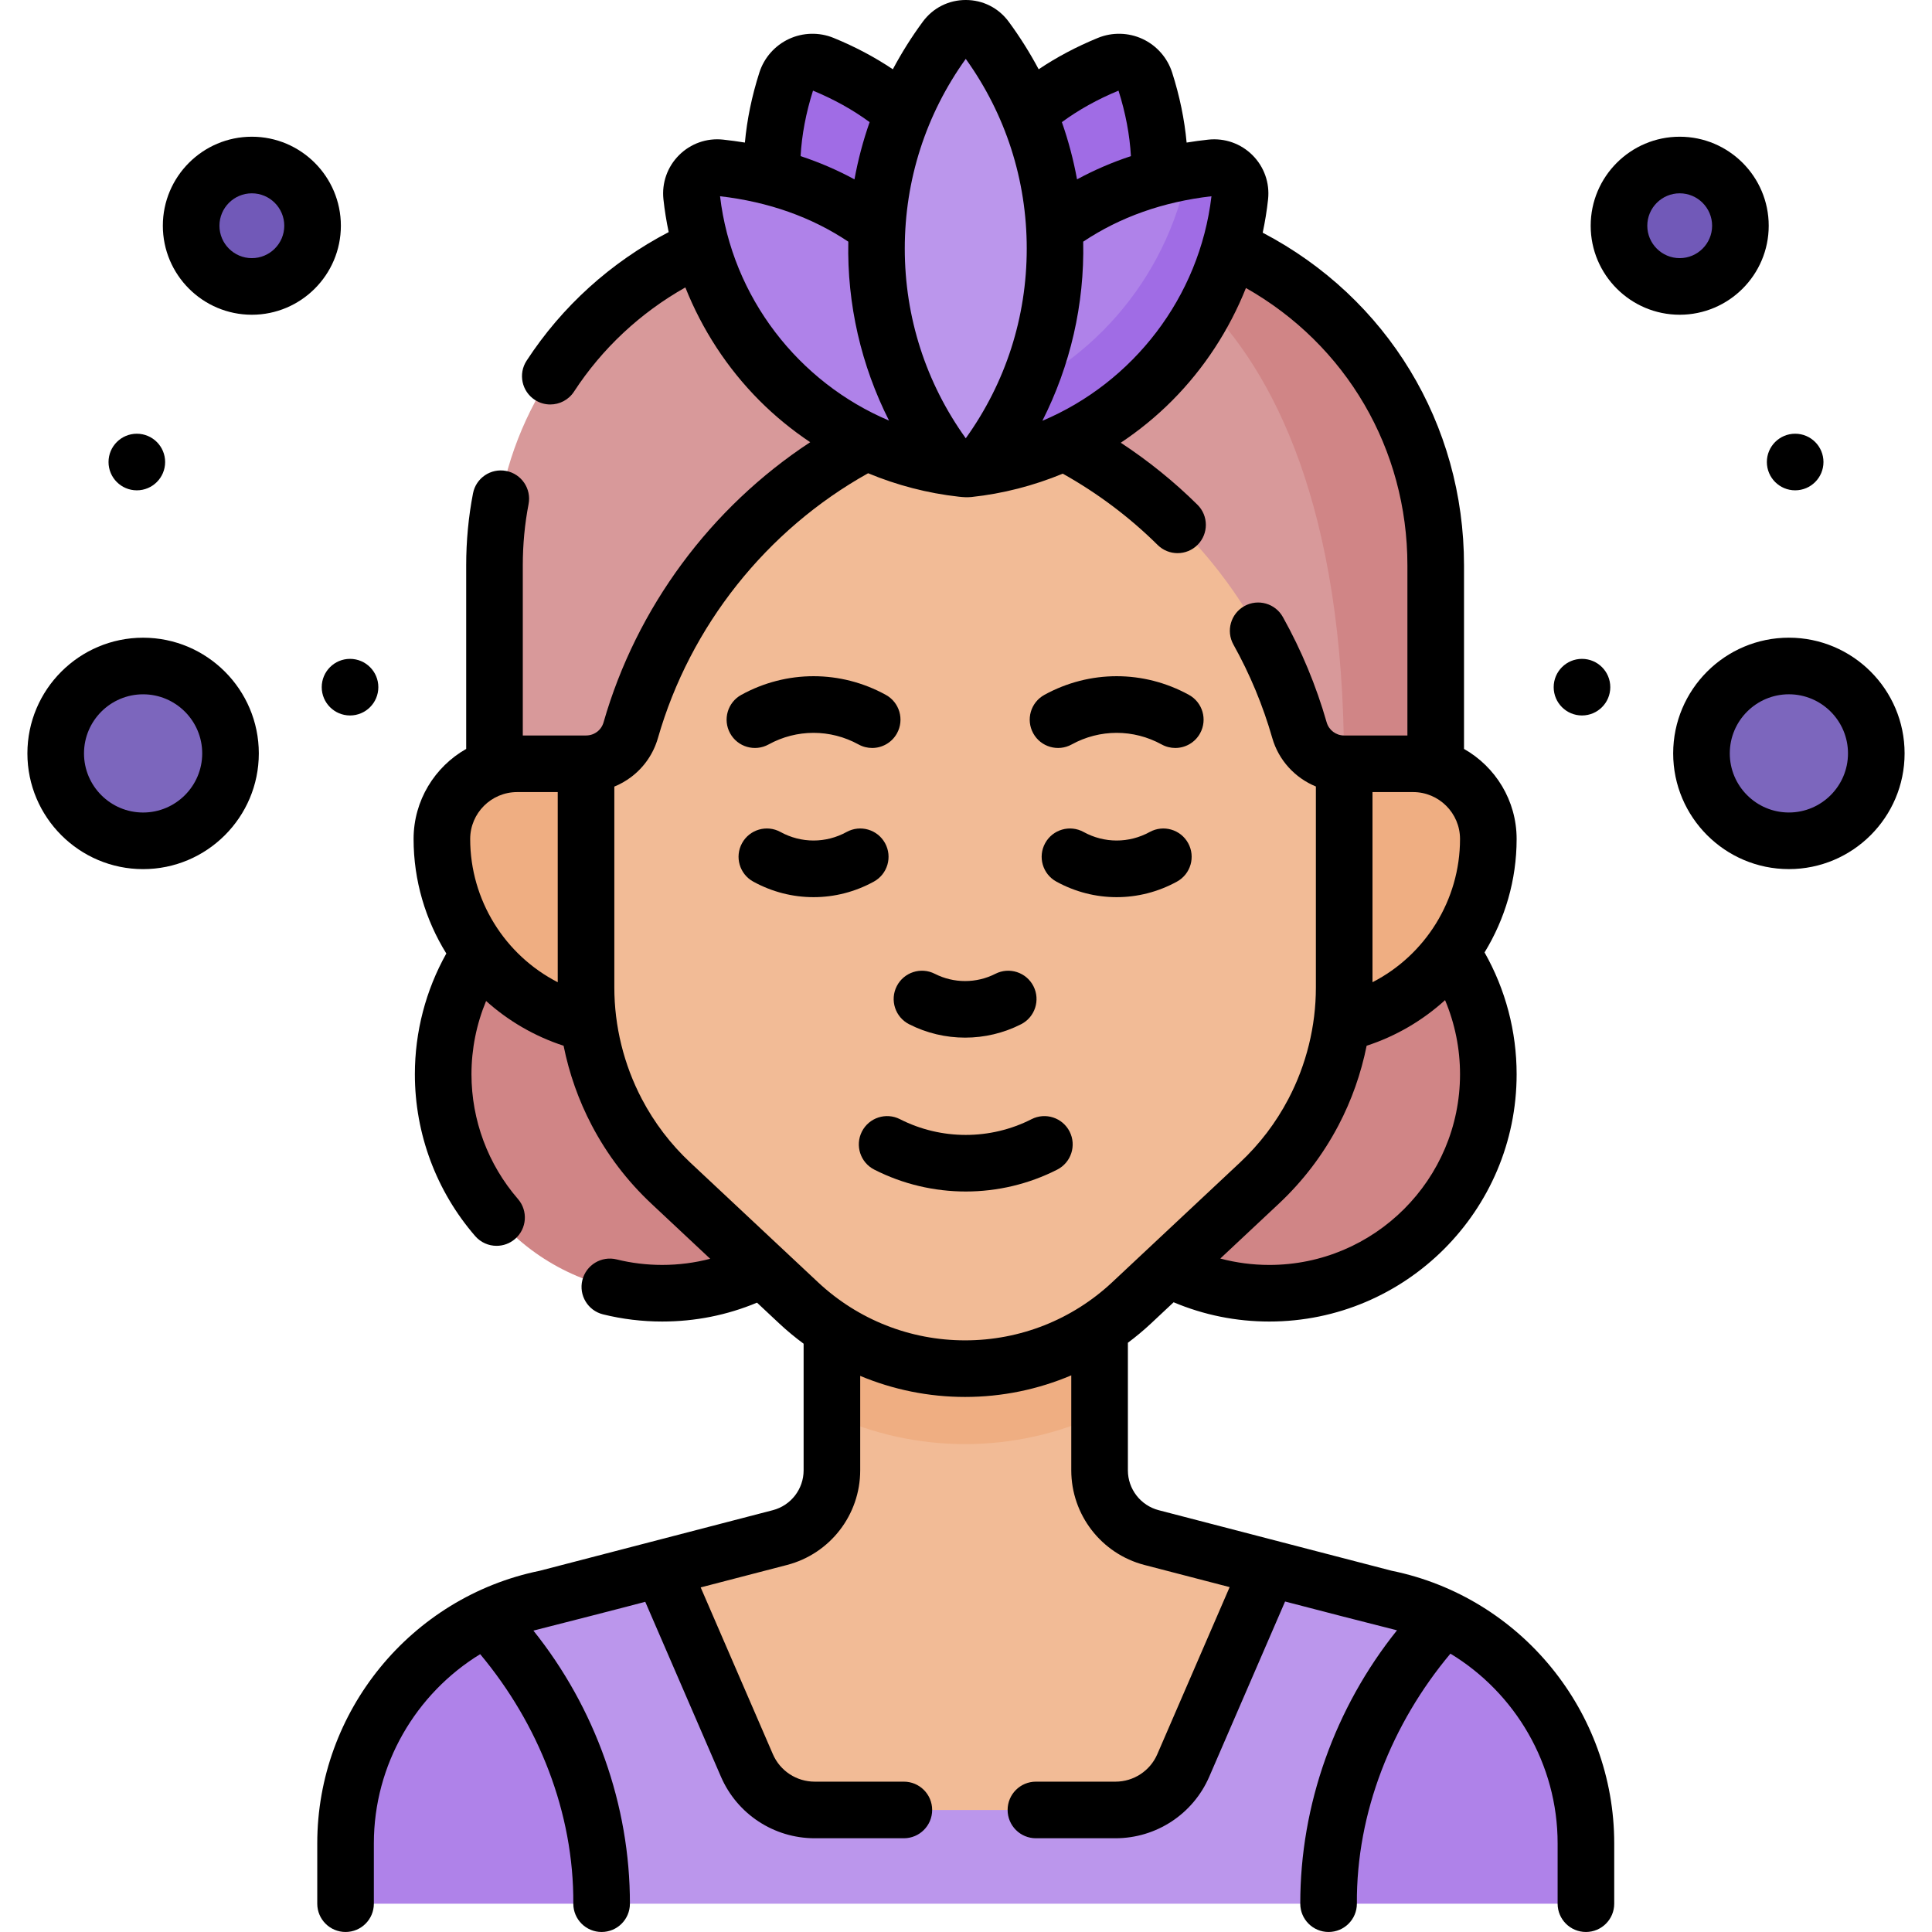 <svg xmlns="http://www.w3.org/2000/svg" id="Capa_1" viewBox="0 0 512 512"><g><g><path d="m149.412 439.111-20.19-10.341c-22.573 10.795-37.643 33.781-37.643 59.731v11.999c0 2.209 1.791 4 4 4h63.857c-.001-23.605 4.367-46.565-10.024-65.389z" fill="#af82e9"></path><path d="m382.097 428.511-18.007 10.6c-14.392 18.824-11.999 41.784-11.999 65.389h64.2c2.209 0 4-1.791 4-4v-11.999c0-26.161-15.316-49.308-38.194-59.99z" fill="#af82e9"></path><path d="m206.88 488.894h96.71c7.804 0 14.862-4.635 17.963-11.797l14.813-61.516-31.173-8.102c-8.121-2.111-13.79-9.442-13.79-17.832v-14.82l-7.129-49.237h-28.339-28.338l-7.129 49.401v14.656c0 8.391-5.669 15.721-13.79 17.832l-31.392 8.159 13.631 61.459c3.1 7.162 10.159 11.797 17.963 11.797z" fill="#f2bb96"></path><path d="m220.467 325.591v49.401c10.959 5.041 22.958 7.713 35.296 7.713 12.468 0 24.587-2.733 35.639-7.877v-49.237h-35.467z" fill="#efae82"></path><path d="m374.271 439.111 7.826-10.6c-4.691-2.19-9.691-3.869-14.952-4.929l-30.78-8-22.785 52.286c-3.101 7.161-10.159 11.797-17.963 11.797h-79.709c-7.804 0-14.862-4.635-17.963-11.797l-22.66-52.229-30.562 7.944c-5.466 1.101-10.654 2.869-15.503 5.188l8.035 10.341c14.392 18.824 22.18 41.784 22.18 65.389h192.656c0-23.606 7.788-46.566 22.18-65.39z" fill="#bb96ec"></path><circle cx="175.482" cy="284.686" fill="#d08586" r="58.035"></circle><circle cx="336.387" cy="284.686" fill="#d08586" r="58.035"></circle><path d="m372.457 149.82v87.62h-241.412v-87.62c0-63.73 63.23-108.16 123.2-86.56.49.18 1.01.27 1.52.27s1.03-.09 1.52-.27c8.17-2.95 16.39-4.66 24.51-5.26 2.28-.18 4.54-.26 6.79-.26 34.551 0 83.872 39.46 83.872 92.08z" fill="#d8999a"></path><path d="m380.475 149.82v87.62h-20.99c-2.12-10.04-3.3-21.64-3.3-35.03 0-136.543-75.36-143.05-75.36-143.05l.97-1.36c2.28-.18 4.54-.26 6.79-.26 48.779 0 91.89 39.46 91.89 92.08z" fill="#d08586"></path><path d="m344.303 272.467h-177.08c-27.68 0-50.119-22.439-50.119-50.119 0-11.012 8.927-19.938 19.938-19.938h237.441c11.012 0 19.938 8.927 19.938 19.938.001 27.68-22.438 50.119-50.118 50.119z" fill="#efae82"></path><path d="m255.763 362.705c15.85 0 31.7-5.81 44.107-17.429l33.871-31.722c5.796-5.428 10.641-11.79 14.334-18.821 5.352-10.19 8.149-21.528 8.149-33.039v-59.284h-.041c-5.48 0-10.297-3.629-11.809-8.896-10.154-35.374-35.385-64.474-68.964-79.537l-17.808-7.989c-1.17-.525-2.508-.525-3.678 0l-17.808 7.989c-33.579 15.064-58.81 44.163-68.964 79.537-1.512 5.267-6.329 8.896-11.809 8.896h-.041v59.284c0 11.51 2.796 22.848 8.149 33.039 3.693 7.031 8.538 13.392 14.334 18.821l33.871 31.722c12.407 11.62 28.257 17.429 44.107 17.429z" fill="#f2bb96"></path><g><path d="m238.801 29.144 4.892 5.384-4.892 40.686-34.789-19.407v-9.154c-.27-8.147.976-16.767 3.826-25.669 1.309-4.088 5.824-6.193 9.796-4.568 8.203 3.356 15.284 7.652 21.167 12.728z" fill="#a06ce5"></path><path d="m307.857 46.654.036 10.331-32.251 16.669-12.27-37.042 9.696-7.468c5.884-5.076 12.964-9.373 21.166-12.727 3.973-1.625 8.487.48 9.796 4.568 2.852 8.902 4.098 17.522 3.827 25.669z" fill="#a06ce5"></path><path d="m255.246 124.878c-38.395-4.103-68.703-34.636-72.806-73.031-.47-4.401 3.242-8.113 7.643-7.643 15.771 1.685 29.644 6.956 40.962 15.154l7.756 5.421 17.133 60.135z" fill="#af82e9"></path><path d="m257.738 119.107c38.395-4.103 65.35-26.891 69.453-65.286.47-4.401-3.242-8.113-7.643-7.643-2.38.254-2.478-1.378-4.769-.963-12.892 2.337-24.345 7.182-33.955 14.143l-9.87 7.119z" fill="#af82e9"></path><g><path d="m321.786 44.204c-2.381.254-4.714.595-7.007 1.011-5.646 29.112-26.506 52.783-54.044 62.189l-4.09 17.473c38.395-4.103 68.682-34.634 72.785-73.03.469-4.401-3.243-8.113-7.644-7.643z" fill="#a06ce5"></path></g><path d="m261.339 9.549c24.704 33.482 24.704 79.154 0 112.636-1.342 1.819-3.373 2.729-5.405 2.729s-4.062-.91-5.405-2.729c-24.704-33.481-24.704-79.154 0-112.636 2.686-3.638 8.126-3.638 10.81 0z" fill="#bb96ec"></path></g><g><g><g><circle cx="444.815" cy="58.059" fill="#7159b8" r="16.077"></circle><circle cx="473.629" cy="197.89" fill="#7c66bd" r="23.146"></circle></g><g><circle cx="67.054" cy="58.059" fill="#7159b8" r="16.077"></circle><circle cx="38.24" cy="197.89" fill="#7c66bd" r="23.146"></circle></g></g></g></g><g><path d="m368.836 416.272-61.758-16.052c-4.813-1.251-8.176-5.599-8.176-10.573v-33.799c2.11-1.582 4.153-3.271 6.101-5.094l6.019-5.639c8.028 3.38 16.544 5.106 25.366 5.106 36.136 0 65.534-29.398 65.534-65.534 0-11.351-2.938-22.472-8.5-32.283 5.416-8.842 8.5-19.177 8.5-30.055 0-10.226-5.627-19.157-13.943-23.876v-48.648c0-37.48-20.332-70.866-53.349-88.158.617-2.92 1.105-5.872 1.424-8.854.463-4.34-1.041-8.599-4.128-11.686-3.086-3.085-7.348-4.581-11.684-4.125-1.952.208-3.876.473-5.776.782-.56-6.09-1.833-12.302-3.839-18.567-1.252-3.911-4.105-7.149-7.827-8.886-3.725-1.736-8.041-1.84-11.84-.285-5.687 2.326-10.935 5.114-15.702 8.315-2.324-4.356-4.965-8.575-7.945-12.614-2.693-3.652-6.839-5.747-11.377-5.747h-.001c-4.537 0-8.685 2.094-11.378 5.745-2.981 4.04-5.622 8.259-7.946 12.616-4.767-3.2-10.014-5.988-15.701-8.314-3.803-1.558-8.118-1.452-11.839.284-3.722 1.735-6.576 4.974-7.829 8.886-2.006 6.264-3.279 12.476-3.839 18.568-1.899-.309-3.822-.573-5.774-.782-4.341-.47-8.598 1.038-11.685 4.124s-4.592 7.346-4.128 11.687c.313 2.928.79 5.827 1.39 8.696-15.308 7.974-28.274 19.689-37.656 34.086-2.261 3.471-1.281 8.117 2.189 10.378 1.264.824 2.684 1.218 4.088 1.218 2.45 0 4.853-1.2 6.291-3.406 7.453-11.438 17.577-20.888 29.507-27.613 4.431 11.141 11.075 21.379 19.61 29.951 4.13 4.148 8.657 7.84 13.477 11.066-26.347 17.301-46.034 43.814-54.762 74.238-.294 1.02-.895 1.894-1.715 2.514-.59.442-1.57.97-2.93.97h-16.76v-45.09c0-5.511.516-10.97 1.533-16.225.787-4.066-1.871-8.002-5.938-8.789-4.069-.785-8.002 1.87-8.789 5.938-1.199 6.192-1.807 12.61-1.807 19.076v48.654c-8.314 4.719-13.94 13.649-13.94 23.874 0 10.997 3.151 21.438 8.676 30.343-5.459 9.744-8.336 20.76-8.336 31.999 0 15.755 5.676 30.983 15.981 42.881 1.483 1.712 3.572 2.589 5.672 2.589 1.74 0 3.489-.603 4.907-1.831 3.131-2.712 3.47-7.449.758-10.58-7.944-9.17-12.319-20.91-12.319-33.059 0-6.702 1.331-13.297 3.875-19.415 5.842 5.244 12.791 9.336 20.537 11.859 1.473 7.329 3.976 14.451 7.458 21.082 4.093 7.797 9.424 14.798 15.843 20.807l15.553 14.571c-4.114 1.068-8.364 1.626-12.726 1.626-4.096 0-8.156-.491-12.066-1.46-4.021-.988-8.087 1.458-9.083 5.478-.996 4.021 1.457 8.087 5.477 9.083 5.09 1.261 10.363 1.899 15.673 1.899 8.757 0 17.191-1.687 25.133-5.002l5.911 5.538c2.051 1.92 4.208 3.692 6.439 5.344v33.549c0 4.975-3.362 9.322-8.177 10.573l-61.758 16.052c-34.175 6.985-58.955 37.328-58.955 72.229v15.995c0 4.143 3.358 7.5 7.5 7.5s7.5-3.357 7.5-7.5v-15.999c0-20.864 11.119-39.681 28.175-50.125 15.466 18.496 24.836 41.975 24.682 66.124 0 4.143 3.358 7.5 7.5 7.5s7.5-3.357 7.5-7.5c.036-26.131-9.195-51.924-25.575-72.369 3.361-.841 25.822-6.596 29.641-7.63l20.059 46.349c4.29 9.908 14.042 16.311 24.843 16.311h23.63c4.142 0 7.5-3.357 7.5-7.5s-3.358-7.5-7.5-7.5h-23.63c-4.817 0-9.166-2.854-11.078-7.269l-19.134-44.209 22.87-5.944c11.425-2.969 19.404-13.286 19.404-25.091v-25.019c8.714 3.647 18.132 5.581 27.797 5.581 9.791 0 19.328-1.985 28.138-5.725v25.163c0 11.804 7.979 22.122 19.402 25.091l22.569 5.866-19.172 44.285c-1.912 4.417-6.265 7.271-11.088 7.271h-21.08c-4.143 0-7.5 3.357-7.5 7.5s3.357 7.5 7.5 7.5h21.08c10.808 0 20.562-6.402 24.854-16.311l20.098-46.427c3.734 1.004 26.431 6.841 29.659 7.631-16.412 20.46-25.672 46.281-25.634 72.446 0 4.143 3.357 7.5 7.5 7.5s7.5-3.357 7.5-7.5c-.16-24.214 9.275-47.735 24.79-66.265 17.188 10.415 28.41 29.307 28.41 50.266v15.999c0 4.143 3.357 7.5 7.5 7.5s7.5-3.357 7.5-7.5v-15.999c.004-34.9-24.776-65.243-58.951-72.229zm-32.448-81.051c-4.449 0-8.792-.579-12.995-1.696l15.477-14.5c6.423-6.012 11.754-13.014 15.846-20.809 3.482-6.631 5.985-13.753 7.458-21.083 7.856-2.56 14.891-6.735 20.784-12.087 2.604 6.179 3.965 12.855 3.965 19.64-.001 27.865-22.671 50.535-50.535 50.535zm38.095-125.311c6.858 0 12.438 5.58 12.438 12.438 0 16.192-9.206 30.774-23.197 37.949v-50.387zm-53.433-157.905c-3.159 26.824-20.839 49.402-44.808 59.51 7.384-14.583 11.176-30.843 10.818-47.47 9.734-6.51 21.151-10.557 33.99-12.04zm-24.634-27.984c1.876 5.918 2.974 11.732 3.289 17.353-4.996 1.65-9.759 3.707-14.28 6.158-.943-5.166-2.286-10.231-4.017-15.166 4.416-3.246 9.44-6.048 15.008-8.345zm-24.32 41.856c0 18.177-5.583 35.533-16.162 50.275-10.577-14.74-16.161-32.097-16.161-50.275s5.584-35.534 16.162-50.275c10.577 14.74 16.161 32.097 16.161 50.275zm-56.643-41.856c5.568 2.297 10.592 5.098 15.007 8.345-1.731 4.935-3.074 10-4.017 15.166-4.52-2.452-9.283-4.508-14.279-6.158.316-5.622 1.414-11.436 3.289-17.353zm-24.634 27.984c12.839 1.482 24.255 5.53 33.99 12.04-.357 16.605 3.426 32.844 10.791 47.412-23.963-10.117-41.626-32.667-44.781-59.452zm-66.215 170.344c0-6.858 5.58-12.438 12.438-12.438h10.762v50.389c-13.993-7.176-23.2-21.757-23.2-37.951zm92.178 117.458-33.872-31.732c-5.193-4.86-9.504-10.522-12.815-16.83-4.77-9.084-7.291-19.304-7.291-29.554v-53.235c1.565-.64 3.057-1.485 4.449-2.529 3.447-2.602 5.904-6.175 7.11-10.348 8.512-29.669 28.761-55.137 55.694-70.165 7.647 3.177 15.738 5.293 24.037 6.217 1.163.125 2.14.199 3.353.084 8.352-.893 16.498-3.007 24.2-6.189 9.2 5.151 17.657 11.49 25.143 18.897 1.462 1.446 3.368 2.168 5.274 2.168 1.933 0 3.865-.743 5.332-2.226 2.913-2.944 2.888-7.693-.058-10.606-6.214-6.148-13.027-11.637-20.321-16.432 4.881-3.255 9.462-6.989 13.637-11.188 8.489-8.538 15.106-18.728 19.533-29.815 26.553 15.044 42.79 42.642 42.79 73.501v45.086h-16.794c-2.124 0-4.015-1.425-4.6-3.464-2.777-9.705-6.684-19.102-11.611-27.932-2.017-3.616-6.585-4.91-10.204-2.894-3.616 2.019-4.912 6.587-2.894 10.203 4.366 7.824 7.827 16.151 10.289 24.751 1.697 5.926 6.059 10.598 11.56 12.854v53.261c0 10.25-2.521 20.47-7.291 29.555-3.31 6.306-7.621 11.968-12.817 16.831l-33.867 31.729c-10.609 9.934-24.454 15.404-38.984 15.404s-28.374-5.47-38.982-15.402z"></path><path d="m240.93 271.434c4.644 2.366 9.738 3.549 14.833 3.549 5.094 0 10.189-1.183 14.833-3.549 3.69-1.881 5.158-6.396 3.277-10.088-1.881-3.689-6.396-5.155-10.088-3.277-5.023 2.562-11.022 2.562-16.046 0-3.69-1.881-8.207-.414-10.087 3.277s-.413 8.207 3.278 10.088z"></path><path d="m203.674 197.291c7.468-4.105 16.385-4.105 23.852 0 1.146.63 2.385.929 3.606.929 2.647 0 5.213-1.404 6.579-3.888 1.996-3.63.671-8.189-2.959-10.186-11.992-6.594-26.313-6.593-38.305 0-3.63 1.996-4.955 6.556-2.959 10.186 1.997 3.63 6.558 4.955 10.186 2.959z"></path><path d="m284.001 197.291c7.467-4.105 16.385-4.105 23.852 0 1.146.63 2.385.929 3.606.929 2.647 0 5.214-1.404 6.579-3.888 1.995-3.63.671-8.189-2.959-10.186-11.992-6.594-26.312-6.594-38.305 0-3.63 1.996-4.954 6.556-2.959 10.186s6.559 4.955 10.186 2.959z"></path><path d="m234.547 223.444c-1.995-3.629-6.555-4.954-10.186-2.959-5.486 3.016-12.036 3.016-17.523 0-3.633-1.996-8.19-.67-10.186 2.959-1.996 3.63-.67 8.19 2.959 10.186 5.006 2.752 10.497 4.128 15.988 4.128s10.982-1.376 15.988-4.128c3.63-1.995 4.955-6.556 2.96-10.186z"></path><path d="m304.688 220.485c-5.486 3.016-12.037 3.016-17.523 0-3.631-1.994-8.19-.67-10.186 2.959-1.995 3.63-.671 8.19 2.959 10.186 5.006 2.752 10.497 4.128 15.988 4.128s10.982-1.376 15.988-4.128c3.63-1.995 4.954-6.556 2.959-10.186-1.993-3.629-6.554-4.952-10.185-2.959z"></path><path d="m273.366 296.596c-10.914 5.562-23.948 5.561-34.863 0-3.688-1.881-8.207-.414-10.087 3.277s-.413 8.207 3.278 10.088c7.59 3.867 15.914 5.801 24.241 5.801 8.325 0 16.653-1.935 24.242-5.801 3.69-1.881 5.158-6.396 3.277-10.088-1.881-3.689-6.395-5.156-10.088-3.277z"></path><g><path d="m468.728 59.82c0-13.007-10.582-23.589-23.59-23.589-13.007 0-23.589 10.582-23.589 23.589s10.582 23.589 23.589 23.589c13.008.001 23.59-10.581 23.59-23.589zm-32.179 0c0-4.736 3.853-8.589 8.589-8.589s8.59 3.853 8.59 8.589-3.854 8.589-8.59 8.589-8.589-3.852-8.589-8.589z"></path><path d="m66.744 36.231c-13.007 0-23.589 10.582-23.589 23.589s10.582 23.59 23.589 23.59c13.008 0 23.59-10.582 23.59-23.589s-10.582-23.59-23.59-23.59zm0 32.179c-4.736 0-8.589-3.853-8.589-8.589s3.853-8.589 8.589-8.589 8.59 3.853 8.59 8.589-3.853 8.589-8.59 8.589z"></path><path d="m474.074 168.993c-16.907 0-30.663 13.756-30.663 30.664s13.756 30.664 30.663 30.664c16.908 0 30.664-13.756 30.664-30.664s-13.756-30.664-30.664-30.664zm0 46.328c-8.637 0-15.663-7.027-15.663-15.664s7.026-15.664 15.663-15.664 15.664 7.027 15.664 15.664-7.027 15.664-15.664 15.664z"></path><path d="m37.925 168.999c-16.907 0-30.663 13.756-30.663 30.664s13.756 30.664 30.663 30.664c16.908 0 30.664-13.756 30.664-30.664s-13.756-30.664-30.664-30.664zm0 46.327c-8.637 0-15.663-7.027-15.663-15.664s7.026-15.664 15.663-15.664 15.664 7.027 15.664 15.664-7.027 15.664-15.664 15.664z"></path><circle cx="36.262" cy="122.442" r="7.5"></circle><circle cx="475.737" cy="122.441" r="7.5"></circle><circle cx="92.762" cy="182.106" r="7.5"></circle><circle cx="419.242" cy="182.106" r="7.5"></circle></g></g></g><g></g><g></g><g></g><g></g><g></g><g></g><g></g><g></g><g></g><g></g><g></g><g></g><g></g><g></g><g></g></svg>